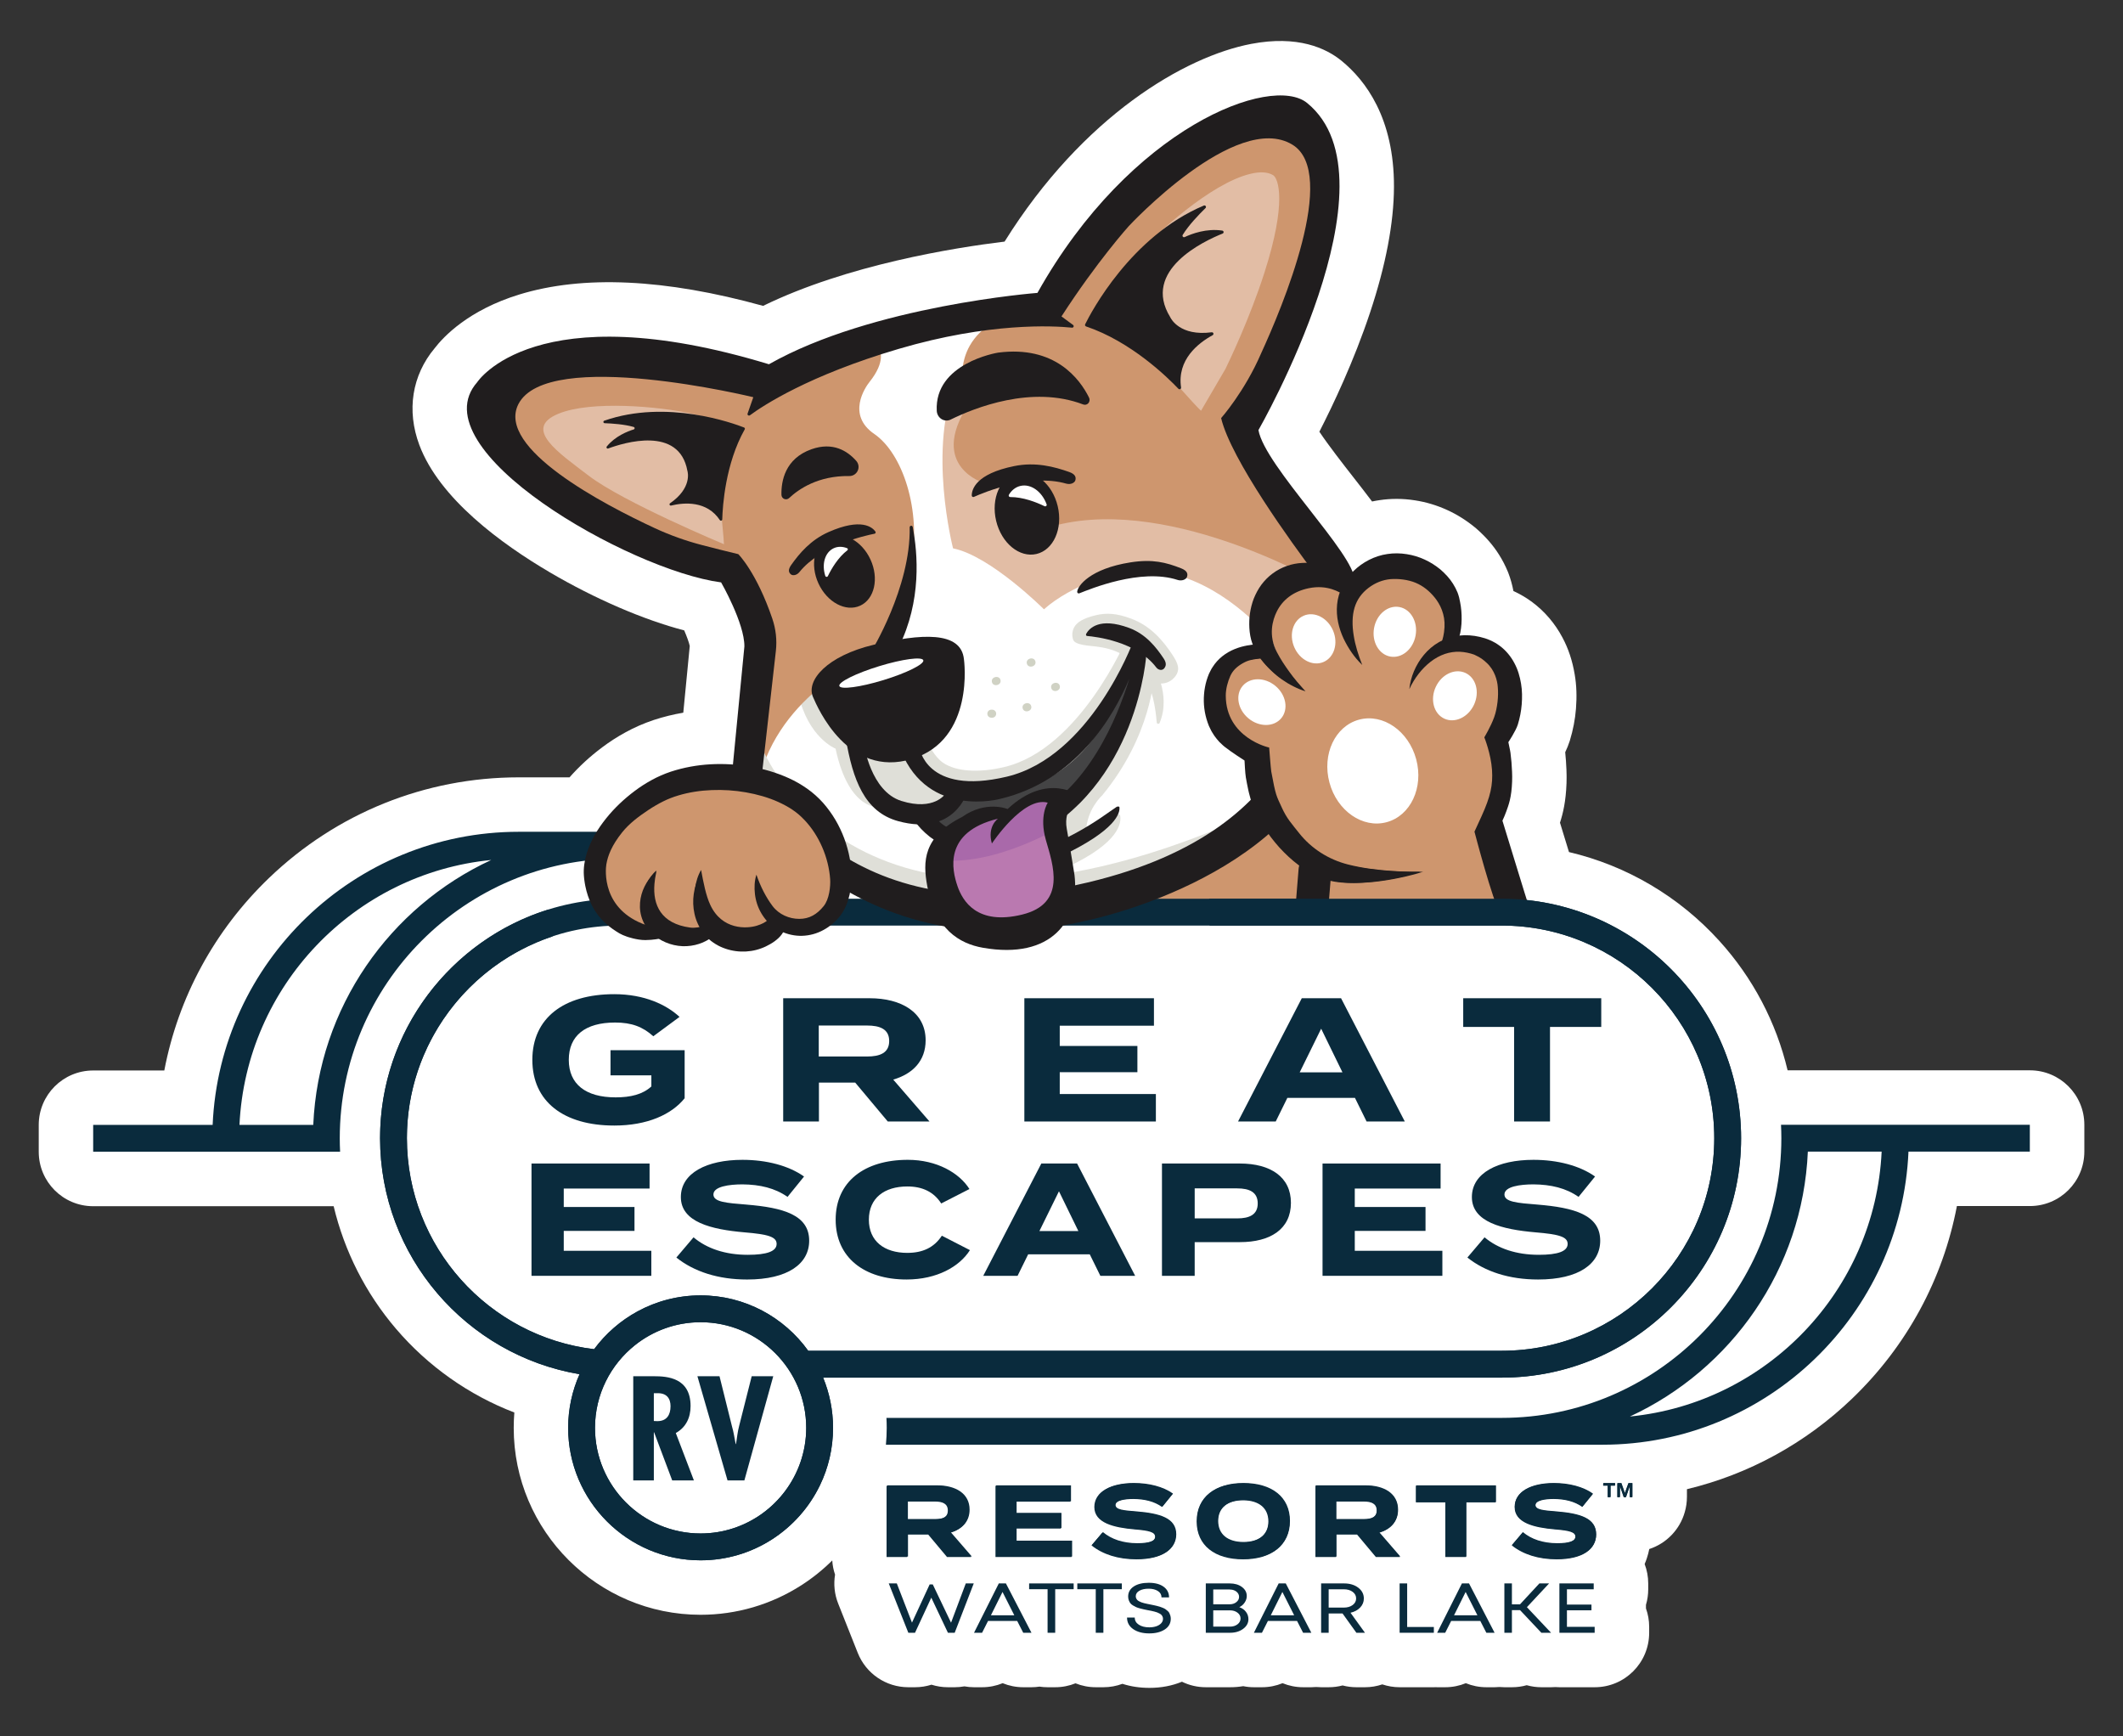 <?xml version="1.0" encoding="UTF-8"?><svg id="a" xmlns="http://www.w3.org/2000/svg" viewBox="0 0 286.13 233.989"><rect x="0" y="0" width="286.13" height="233.989" fill="#333333" stroke="none"/><defs><style>.b{fill:#fff;}.c{fill:#ba79b0;}.d{fill:#ce966e;}.e{fill:#d0d2c4;}.f{fill:#e2bda5;}.g{fill:#dfdfd8;}.h{fill:#a969aa;}.i{fill:#201d1e;}.j{fill:#0a2b3d;}.k{fill:#444445;}</style></defs><path class="b" d="M273.572,144.232h-32.646c-1.529-6.441-4.665-12.439-9.194-17.434-5.439-5.999-12.508-10.15-20.27-11.975-.434-1.415-.865-2.821-1.213-3.959,.412-1.271,.791-2.875,.878-5.278,.002-.05,.003-.101,.004-.151l.01-.672c.002-.101,0-.202-.002-.303l-.017-.647c0-.032-.002-.064-.003-.096-.031-.801-.087-1.586-.166-2.347,.232-.489,.443-.998,.602-1.499,.008-.026,.017-.052,.025-.079,.434-1.419,.712-2.862,.824-4.292,.13-1.658,.075-3.161-.168-4.593-.312-1.874-.858-3.516-1.667-5.017-.988-1.866-2.386-3.502-4.047-4.738-.78-.584-1.637-1.09-2.549-1.506-.15-.804-.39-1.664-.675-2.409-.023-.06-.047-.12-.071-.18-.337-.817-.736-1.59-1.186-2.299-.793-1.265-1.799-2.422-3.074-3.536-.06-.053-.122-.105-.184-.155-1.174-.959-2.429-1.745-3.731-2.336-1.399-.641-2.863-1.08-4.354-1.306-1.602-.252-3.209-.26-4.779-.024-.334,.048-.666,.108-.996,.179-.806-1.072-1.678-2.188-2.587-3.352-1.25-1.599-3.259-4.172-4.517-6.05,1.825-3.558,4.649-9.497,6.827-16.04,2.126-6.385,3.213-12.091,3.228-16.96,.03-9.261-3.832-14.352-7.077-16.993-2.084-1.696-5.887-3.466-12.168-2.269-8.936,1.703-22.665,9.707-33.236,26.642-6.804,.827-21.195,3.125-32.545,8.661-13.206-3.653-24.246-4.17-32.849-1.534-6.861,2.102-10.222,5.686-11.412,7.236-3.059,3.652-3.814,8.39-2.065,13.058,2.704,7.215,11.045,13.303,17.566,17.139,6.12,3.6,12.709,6.424,18.127,7.833,.365,.851,.643,1.62,.748,2.1l-.872,8.99c-1.355,.231-2.681,.558-3.973,.982-.021,.007-.042,.014-.062,.021-1.31,.442-2.562,.99-3.723,1.627-1.119,.61-2.186,1.296-3.174,2.04-1.636,1.225-3.112,2.582-4.399,4.044h-6.836c-12.605,0-24.563,4.819-33.672,13.568-7.359,7.068-12.234,16.095-14.107,25.933H12.558c-4.052,0-7.337,3.285-7.337,7.337v3.617c0,4.052,3.285,7.337,7.337,7.337H44.968c1.445,6.052,4.31,11.729,8.408,16.524,4.322,5.058,9.825,8.924,15.945,11.278-.056,.685-.084,1.374-.084,2.068,0,13.889,11.3,25.188,25.188,25.188,4.827,0,9.521-1.376,13.577-3.978,1.511-.97,2.905-2.092,4.166-3.344,.041,.664,.171,1.304,.378,1.909-.213,1.294-.079,2.641,.419,3.896l2.639,6.65c1.109,2.795,3.812,4.631,6.82,4.631h.899c.766,0,1.512-.119,2.219-.343,.706,.224,1.453,.343,2.219,.343h.911c.444,0,.881-.041,1.307-.118,.424,.076,.858,.118,1.297,.118h1.086c.968,0,1.908-.191,2.774-.544,.866,.354,1.805,.544,2.774,.544h1.109c.363,0,.722-.03,1.075-.082,.358,.054,.724,.082,1.097,.082h1.028c.966,0,1.888-.189,2.733-.528,.845,.339,1.766,.528,2.733,.528h1.028c.901,0,1.764-.163,2.561-.46,1.127,.362,2.343,.546,3.64,.546,1.582,0,3.05-.278,4.385-.828,.972,.475,2.063,.742,3.218,.742h3.27c.602,0,1.194-.049,1.771-.144,.47,.094,.952,.144,1.441,.144h1.086c.968,0,1.908-.191,2.774-.544,.866,.354,1.805,.544,2.773,.544h1.11c.217,0,.432-.013,.647-.032,.222,.02,.446,.032,.673,.032h1.016c.647,0,1.274-.084,1.872-.241,.602,.158,1.228,.241,1.865,.241h1.156c.806,0,1.59-.135,2.33-.384,.735,.247,1.522,.384,2.341,.384h4.613c.083,0,.166-.004,.249-.006,.065,.002,.129,.006,.195,.006h1.086c.968,0,1.908-.191,2.774-.544,.866,.354,1.805,.544,2.773,.544h1.11c.217,0,.432-.013,.647-.032,.222,.02,.446,.032,.673,.032h1.016c.689,0,1.356-.095,1.989-.273,.639,.179,1.305,.273,1.982,.273h1.308c.192,0,.382-.008,.572-.023,.182,.013,.364,.023,.55,.023h4.753c4.052,0,7.337-3.285,7.337-7.337v-.798c0-.873-.152-1.71-.432-2.486v-.482c.198-.664,.304-1.367,.304-2.096v-.788c0-.921-.171-1.802-.481-2.614,.115-.271,.22-.547,.311-.83,.128-.39,.232-.788,.311-1.191,2.315-.756,4.125-2.63,4.787-4.986,.188-.65,.29-1.337,.29-2.048v-1.032c8.304-1.995,15.973-6.166,22.278-12.222,7.359-7.068,12.234-16.095,14.107-25.933h9.839c4.052,0,7.337-3.285,7.337-7.337v-3.617c0-4.052-3.285-7.337-7.337-7.337Z"/><g><rect class="d" x="148.06" y="98.33" width="33.566" height="22.886"/><path class="j" d="M119.65,151.131h5.625l-4.888-5.648c2.61-.759,4.366-2.516,4.366-5.292,0-3.797-3.299-5.671-7.547-5.671h-11.651v16.611h4.817v-5.244h4.889l4.389,5.244Zm-9.301-8.757v-4.177h6.501c1.732,0,2.991,.475,2.991,2.088s-1.258,2.088-2.991,2.088h-6.501Z"/><path class="j" d="M140.345,156.794l-7.826,15.133h4.627l1.427-2.897h8.302l1.427,2.897h4.691l-7.827-15.133h-4.821Zm-.259,9.102l2.637-5.361,2.615,5.361h-5.253Z"/><path class="j" d="M122.291,168.836c-3.113,0-5.188-1.579-5.188-4.476s2.075-4.475,5.188-4.475c2.032,0,3.567,.736,4.562,2.292l3.805-1.946c-1.362-2.162-4.388-3.935-8.302-3.935-5.88,0-9.729,2.962-9.729,8.063s3.849,8.064,9.556,8.064c4.086,0,7.135-1.73,8.54-3.957l-3.784-1.945c-1.06,1.621-2.616,2.313-4.648,2.313Z"/><path class="j" d="M100.606,162.328c-2.703-.216-4.454-.346-4.454-1.362,0-1.081,2.14-1.362,3.913-1.362,2.356,.021,4.388,.497,6.075,1.687l2.227-2.746c-2.076-1.47-5.06-2.248-8.302-2.248-4.8,0-8.302,1.773-8.302,5.015,0,3.373,4.086,4.367,8.583,4.757,3.113,.26,4.324,.584,4.324,1.557,0,.994-1.297,1.47-3.891,1.47-3.027,0-5.513-.843-7.308-2.357l-2.313,2.724c2.378,1.902,5.643,2.962,9.534,2.962,5.491,0,8.366-2.118,8.366-5.232,0-3.481-3.502-4.454-8.453-4.864Z"/><path class="j" d="M173.505,147.951h9.112l1.566,3.18h5.15l-8.591-16.611h-5.292l-8.591,16.611h5.079l1.566-3.18Zm4.556-9.326l2.871,5.885h-5.766l2.895-5.885Z"/><path class="j" d="M99.617,192.162c-.224,.819-.279,1.62-.428,2.439h-.037c-.168-.801-.261-1.601-.503-2.402l-1.676-6.74h-2.979l4.059,14.039h2.271l3.892-14.039h-2.905l-1.694,6.703Z"/><path class="j" d="M93.074,189.48c0-3.836-3.165-4.022-4.934-4.022h-2.793v14.039h2.774v-6.48h.037l2.439,6.48h2.923l-2.439-6.386c1.378-.763,1.992-2.086,1.992-3.631Zm-4.469,2.03l-.484-.019v-3.743h.372c1.396-.074,1.88,.745,1.88,1.75,0,1.154-.503,2.011-1.769,2.011Z"/><path class="j" d="M83.484,115.706h70.01c-.24-.159-.469-.336-.681-.537-.874-.828-1.453-1.927-1.632-3.08H69.922c-22.171,0-40.312,17.559-41.263,39.501H12.558v3.617H45.838c-.029-.6-.046-1.202-.046-1.808,0-20.784,16.908-37.693,37.692-37.693Zm-51.209,35.884c.888-18.707,15.476-33.885,33.93-35.7-13.653,6.315-23.298,19.861-23.984,35.7h-9.946Z"/><path class="j" d="M82.782,151.677c4.437,0,7.712-1.471,9.492-3.679v-6.478h-9.991v3.393h5.505v1.495c-1.163,1.068-2.776,1.471-4.817,1.471-4.034,0-6.312-1.78-6.312-5.054,0-3.251,2.207-5.031,6.241-5.031,2.23,0,3.725,.57,5.15,1.851l3.535-2.61c-1.732-1.613-4.698-3.061-8.803-3.061-6.811,0-11.035,3.227-11.035,8.852s4.223,8.851,11.035,8.851Z"/><polygon class="j" points="75.98 165.873 85.514 165.873 85.514 162.652 75.98 162.652 75.98 160.166 87.546 160.166 87.546 156.794 71.635 156.794 71.635 171.927 87.784 171.927 87.784 168.554 75.98 168.554 75.98 165.873"/><polygon class="j" points="190.83 202.455 194.794 202.455 194.794 209.819 197.591 209.819 197.591 202.455 201.582 202.455 201.582 200.219 190.83 200.219 190.83 202.455"/><path class="j" d="M188.383,203.497c0-2.194-1.906-3.278-4.361-3.278h-6.734v9.6h2.784v-3.03h2.825l2.537,3.03h3.25l-2.825-3.264c1.509-.439,2.524-1.454,2.524-3.059Zm-4.567,1.262h-3.758v-2.414h3.758c1.001,0,1.728,.275,1.728,1.207s-.727,1.207-1.728,1.207Z"/><path class="j" d="M167.532,199.904c-3.799,0-6.253,1.865-6.253,5.115s2.455,5.115,6.253,5.115,6.267-1.865,6.267-5.115-2.469-5.115-6.267-5.115Zm0,7.954c-2.112,0-3.414-1.029-3.414-2.839s1.316-2.839,3.414-2.839c2.112,0,3.415,1.029,3.415,2.839s-1.303,2.839-3.415,2.839Z"/><path class="j" d="M153.099,203.73c-1.714-.137-2.825-.219-2.825-.864,0-.686,1.358-.864,2.482-.864,1.495,.014,2.784,.315,3.854,1.07l1.412-1.742c-1.317-.932-3.209-1.426-5.266-1.426-3.045,0-5.266,1.124-5.266,3.181,0,2.139,2.592,2.77,5.444,3.017,1.975,.164,2.743,.37,2.743,.987,0,.631-.823,.932-2.469,.932-1.92,0-3.497-.534-4.635-1.494l-1.467,1.727c1.508,1.207,3.579,1.879,6.048,1.879,3.483,0,5.307-1.344,5.307-3.318,0-2.208-2.222-2.826-5.362-3.086Z"/><path class="j" d="M209.746,203.73c-1.714-.137-2.825-.219-2.825-.864,0-.686,1.357-.864,2.482-.864,1.495,.014,2.784,.315,3.853,1.07l1.413-1.742c-1.317-.932-3.209-1.426-5.266-1.426-3.045,0-5.266,1.124-5.266,3.181,0,2.139,2.592,2.77,5.444,3.017,1.974,.164,2.743,.37,2.743,.987,0,.631-.823,.932-2.469,.932-1.92,0-3.497-.534-4.635-1.494l-1.467,1.727c1.508,1.207,3.579,1.879,6.047,1.879,3.484,0,5.308-1.344,5.308-3.318,0-2.208-2.222-2.826-5.362-3.086Z"/><polygon class="j" points="216.069 200.215 216.679 200.215 216.679 201.769 217.05 201.769 217.05 200.215 217.659 200.215 217.659 199.904 216.069 199.904 216.069 200.215"/><path class="j" d="M240.038,151.57c.028,.6,.046,1.202,.046,1.808,0,20.784-16.908,37.693-37.692,37.693H119.472c.024,.445,.037,.893,.037,1.344,0,.767-.04,1.524-.108,2.273h96.554c22.171,0,40.312-17.559,41.263-39.501h16.355v-3.617h-33.534Zm-20.367,39.316c13.653-6.315,23.298-19.861,23.984-35.7h9.946c-.888,18.707-15.476,33.885-33.93,35.7Z"/><polygon class="j" points="218.985 201.239 218.509 199.904 217.976 199.904 217.976 201.769 218.318 201.769 218.318 200.264 218.838 201.769 219.137 201.769 219.653 200.264 219.653 201.769 219.995 201.769 219.995 199.904 219.465 199.904 218.985 201.239"/><polygon class="j" points="142.829 144.487 153.294 144.487 153.294 140.951 142.829 140.951 142.829 138.222 155.524 138.222 155.524 134.52 138.059 134.52 138.059 151.131 155.785 151.131 155.785 147.43 142.829 147.43 142.829 144.487"/><polygon class="j" points="182.592 165.873 192.126 165.873 192.126 162.652 182.592 162.652 182.592 160.166 194.158 160.166 194.158 156.794 178.247 156.794 178.247 171.927 194.397 171.927 194.397 168.554 182.592 168.554 182.592 165.873"/><path class="j" d="M167.112,156.794h-10.507v15.133h4.41v-4.54h6.096c4.13,0,6.875-1.772,6.875-5.296,0-3.481-2.745-5.297-6.875-5.297Zm-.367,7.394h-5.729v-4.043h5.729c1.643,0,2.767,.497,2.767,2.033,0,1.513-1.124,2.011-2.767,2.011Z"/><path class="j" d="M207.391,169.095c-3.027,0-5.513-.843-7.308-2.357l-2.313,2.724c2.378,1.902,5.643,2.962,9.534,2.962,5.491,0,8.366-2.118,8.366-5.232,0-3.481-3.502-4.454-8.453-4.864-2.703-.216-4.454-.346-4.454-1.362,0-1.081,2.14-1.362,3.913-1.362,2.356,.021,4.388,.497,6.075,1.687l2.227-2.746c-2.076-1.47-5.059-2.248-8.302-2.248-4.8,0-8.302,1.773-8.302,5.015,0,3.373,4.086,4.367,8.583,4.757,3.113,.26,4.324,.584,4.324,1.557,0,.994-1.297,1.47-3.891,1.47Z"/><path class="j" d="M130.583,203.497c0-2.194-1.906-3.278-4.361-3.278h-6.734v9.6h2.784v-3.03h2.825l2.537,3.03h3.25l-2.825-3.264c1.509-.439,2.524-1.454,2.524-3.059Zm-4.567,1.262h-3.758v-2.414h3.758c1.001,0,1.728,.275,1.728,1.207s-.727,1.207-1.728,1.207Z"/><path class="j" d="M202.392,185.646c17.792,0,32.267-14.476,32.267-32.268s-14.475-32.268-32.267-32.268H83.493c-17.792,0-32.268,14.476-32.268,32.268,0,15.957,11.647,29.236,26.884,31.807-.984,2.212-1.535,4.657-1.535,7.23,0,9.843,8.008,17.85,17.851,17.85,7.074,0,13.201-4.137,16.087-10.118,1.13-2.341,1.763-4.964,1.763-7.732,0-2.395-.477-4.68-1.337-6.769h91.454Zm-94.511,11.4c-1.926,5.581-7.229,9.602-13.456,9.602-7.849,0-14.234-6.385-14.234-14.234,0-4.51,2.111-8.534,5.393-11.144,2.43-1.932,5.502-3.091,8.841-3.091,7.849,0,14.234,6.386,14.234,14.235,0,1.621-.276,3.178-.778,4.631Zm1.049-15.017c-3.242-4.516-8.534-7.466-14.505-7.466-3.076,0-5.973,.782-8.502,2.158-2.302,1.252-4.299,2.998-5.85,5.092-14.191-1.696-25.232-13.794-25.232-28.435,0-15.798,12.853-28.651,28.651-28.651h118.9c15.797,0,28.65,12.853,28.65,28.651s-12.853,28.651-28.65,28.651H108.93Z"/><polygon class="j" points="136.925 205.979 142.973 205.979 142.973 203.935 136.925 203.935 136.925 202.358 144.262 202.358 144.262 200.219 134.168 200.219 134.168 209.819 144.413 209.819 144.413 207.679 136.925 207.679 136.925 205.979"/><g><path class="b" d="M179.399,88.207s1.482,29.731-32.295,33.826c-33.777,4.095-45.98-15.67-45.98-15.67l1.857-19.109,11.798-40.474,17.693-3.78,46.927,45.206Z"/><path class="f" d="M176.643,93.314s-10.684-19.152-26.009-16.161c0,0-6.1,1.542-9.935,4.955,0,0-7.188-7.191-12.25-8.213,0,0-3.535-13.713,.53-22.742l43.821,17.862,7.677,9.299-4.729,3.115,2.223,3.505,.414,7.595-1.743,.785Z"/><path class="d" d="M178.895,79.061s-20.614-12.252-36.453-8.304c-15.839,3.947,0,0,0,0l-5.547-6.654-4.23,1.005s-7.564-2.189-2.217-10.504c0,0-2.888-6.447,2.514-10.559l7.431-.252s22.669-34.464,33.205-27.616c10.536,6.848,3.759,24.412-6.782,40.911l7.353,14.567s6.824,3.755,4.725,7.405Z"/><path class="f" d="M165.156,49.724l-3.288,5.63c-2.667-2.533-6.402-8.314-15.056-11.891,3.837-5.62,6.34-9.047,6.581-9.318,2.393-2.567,9.721-9.435,15.157-10.726,1.302-.309,2.322-.248,3.033,.183,.709,.432,1.884,3.627-1.161,13.12-1.985,6.197-4.796,12.04-5.265,13.002Z"/><path class="i" d="M146.375,43.988c-.057-.019-.103-.062-.126-.117s-.021-.118,.005-.172c.794-1.61,6.15-11.839,15.994-15.999,.092-.039,.199-.007,.254,.076s.044,.194-.028,.264c-.879,.858-2.285,2.32-3.072,3.612-.048,.078-.038,.179,.023,.247s.16,.088,.243,.049c.954-.449,2.941-1.198,5.068-.873,.093,.014,.164,.089,.175,.182s-.042,.182-.129,.217c-2.492,.996-10.961,4.943-7.058,11.276,.004,.007,.008,.014,.011,.021,.082,.173,1.294,2.568,5.577,2.007,.099-.013,.193,.047,.224,.142s-.01,.199-.098,.247c-1.953,1.067-4.813,3.3-4.259,7.051,.013,.09-.033,.177-.114,.217s-.179,.022-.242-.043c-1.531-1.61-6.421-6.373-12.448-8.402Z"/><path class="g" d="M155.523,91.042s-.266,8.016-6.979,16.149c0,0-2.101,1.89-2.172,4.915l-3.334,1.924-1.663-4.368,5.258-5.05,6.138-11.395,.704-4.804,2.048,2.628Z"/><path class="g" d="M135.25,109.443c6.548-1.562,12.107-5.79,16.076-12.228,2.96-4.8,4-9.125,4.043-9.307,.147-.626-.042-1.283-.499-1.734l-.908-.897c-.445-.439-1.083-.623-1.693-.488-.009,.002-.018,.004-.027,.006-.598,.142-.161,.639-.376,1.216-.054,.143-6.345,14.939-16.492,17.349-3.612,.858-6.567,.565-8.223-.54-1.21-.807-2.011-2.529-2.041-2.688-.049-.528,.29-.695-.14-1.007-.435-.315-.982-.39-1.504-.266l-2.435,.578c-.523,.124-.966,.471-1.212,.949-.246,.478-.272,1.04-.069,1.538,4.033,9.929,14.21,7.826,15.358,7.554,0,0,.114-.028,.144-.036Z"/><path class="k" d="M152.183,89.37l.883,1.165s-4.913,19.249-9.477,18.363c-.319-.062-15.235,5.08-15.235,5.08l-2.566-2.654-.282-2.166,3.664-2.738s16.631,4.847,23.013-17.051Z"/><path class="g" d="M155.387,89.611s2.529,3.898,.904,7.805c-.036,.087-.128,.139-.222,.124s-.165-.092-.172-.187c-.121-1.597-.554-5.159-2.032-6.111l1.522-1.631Z"/><path class="g" d="M128.8,107.273s-3.39,5.046-7.834,2.139l-2.345-.625s-4.19,.626-6.006-7.899c0,0-3.682-1.452-5.002-7.304l3.22-.201,3.929,6.297,7.232,.243,4.659,5.915,2.149,1.436Z"/><path class="d" d="M118.578,47.227s.828,1.472-1.37,4.218c-.61,.762-3.134,4.462,.629,7.039,3.763,2.577,6.408,10.198,4.962,17.771-1.445,7.573-6.197,12.502-6.197,12.502,0,0-12.474,5.28-14.612,17.745l-2.164-3.646,2.76-17.259-4.633-7.798s-28.884-9.219-30.383-21.771c-1.498-12.553,29.9-5.272,29.9-5.272l4.678,2.643,11.37-4.508,5.059-1.665Z"/><path class="d" d="M102.83,80.366s-7.637-16.877,.984-26.981l-4.625-3.036s-23.383-6.681-31.039,2.645c-7.656,9.326,34.68,27.371,34.68,27.371Z"/><path class="f" d="M79.338,64.102c-4.029-3.087-8.956-6.338-4.078-8.347,4.419-1.821,13.58-.974,17.853-.036,.3,.066,1.577,.284,7.036,2.05-4.238,6.549-2.795,11.173-2.578,15.57,0,0-13.577-5.67-18.233-9.237Z"/><path class="g" d="M102.417,100.099s11.575,33.122,64.087,10.59l-11.609,9.479-23.632,2.647-12.598-1.92s-18.284-14.148-18.72-15.595,2.472-5.201,2.472-5.201Z"/><path class="g" d="M134.177,116.697c-1.318,.104-1.933,.331-1.82,.763,.135,.521,1.142,.823,2.352,.844,2.892,.05,5.436,.276,9.259-1.52,6.944-3.263,7.179-5.945,7.005-6.869-.015-.081-.078-.143-.166-.165s-.19,0-.271,.059c-1.696,1.217-6.922,6.142-16.358,6.888Z"/><path class="g" d="M157.03,92.051c.498-.118,.935-.386,1.264-.774,.857-1.01,.493-1.87-.314-3.086-1.137-1.712-2.793-3.807-5.535-4.827-1.941-.722-3.305-.801-4.719-.466-1.792,.426-2.593,.979-2.946,1.619-.289,.526-.339,1.148-.137,1.707,.267,.736,2.337,.799,3.104,.899,2.261,.294,4.364,.968,6.614,3.924,.64,.842,1.688,1.235,2.668,1.002Z"/><path class="i" d="M134.522,47.521s-.004,0-.007,0c-.194,.032-8.586,1.435-8.262,7.845,.023,.453,.262,.869,.637,1.106s.835,.266,1.224,.074c3.204-1.577,10.95-4.691,17.879-2.04,.25,.096,.528,.024,.7-.182s.205-.503,.082-.751c-1.246-2.506-4.596-7.05-12.254-6.053Z"/><path class="i" d="M114.464,64.151c.486,.007,.931-.273,1.135-.715s.127-.962-.195-1.327c-1.182-1.338-3.141-2.59-6.024-1.575-3.601,1.268-4.102,4.339-4.06,6.152,.006,.242,.153,.459,.377,.552s.481,.047,.658-.119c1.262-1.187,3.907-3.033,8.109-2.969Z"/><path class="i" d="M143.719,65.174c.555,.159,1.129-.088,1.222-.479s-.01-.8-.845-1.094c-1.996-.704-4.511-1.378-7.39-.796-5.229,1.056-5.737,3.179-5.736,3.969,0,.069,.035,.134,.094,.172s.132,.043,.195,.015c1.331-.599,7.55-3.195,12.459-1.785Z"/><path class="i" d="M133.484,116.248c-1.319,.226-1.954,.481-1.888,.831,.079,.422,1.047,.568,2.246,.457,2.866-.264,5.368-.344,9.354-2.25,7.24-3.464,7.756-5.731,7.681-6.486-.007-.066-.062-.112-.147-.12s-.189,.021-.275,.078c-1.813,1.197-7.523,5.87-16.97,7.491Z"/><path class="i" d="M155.829,89.934c.301,.396,.809,.447,1.061,.151s.376-.699-.051-1.341c-1.02-1.536-2.407-3.287-4.642-4.119-4.061-1.51-5.423,.096-5.801,.782-.033,.06-.04,.133-.019,.192s.069,.098,.126,.103c1.192,.098,6.663,.731,9.326,4.231Z"/><path class="i" d="M158.706,78.149c.564,.183,1.167-.043,1.283-.434,.116-.391,.03-.806-.816-1.136-2.021-.789-3.818-1.264-6.813-.795-5.439,.854-7.141,3.176-7.18,3.972-.003,.07,.03,.137,.088,.177s.134,.049,.2,.022c1.401-.55,8.251-3.424,13.237-1.807Z"/><ellipse class="i" cx="138.404" cy="69.197" rx="4.266" ry="5.607" transform="translate(-12.244 33.856) rotate(-13.361)"/><path class="b" d="M135.977,66.67c-.038,.063-.039,.143-.003,.207s.105,.104,.179,.104c1.718-.007,3.49,.684,4.625,1.233,.075,.036,.165,.024,.227-.032s.084-.144,.055-.222c-.632-1.729-2.126-2.811-3.539-2.476-.652,.155-1.183,.586-1.545,1.187Z"/><path class="i" d="M107.731,77.104c-.327,.408-.88,.524-1.153,.284s-.41-.596,.054-1.25c1.108-1.561,2.614-3.371,5.045-4.444,4.415-1.948,5.897-.644,6.309-.06,.036,.051,.044,.118,.02,.176s-.075,.101-.137,.113c-1.296,.252-7.245,1.578-10.138,5.181Z"/><ellipse class="i" cx="113.813" cy="77.011" rx="3.859" ry="5.072" transform="translate(-21.782 54.695) rotate(-24.738)"/><path class="b" d="M114.171,73.874c.054,.022,.093,.071,.101,.128s-.016,.115-.062,.151c-1.243,.953-2.13,2.45-2.635,3.484-.033,.068-.104,.109-.179,.103s-.14-.056-.163-.127c-.515-1.583-.055-3.188,1.137-3.737,.563-.259,1.197-.242,1.802-.002Z"/><path class="i" d="M125.506,109.159s2.149,6.323,13.279,.949c7.819-3.775,11.739-13.148,13.429-18.662-2.155,5.153-7.2,13.783-17.415,16.209,0,0-9.661,2.642-13.344-6.424l2.435-.578s.808,6.621,11.797,4.011c11.253-2.673,16.979-18.075,16.979-18.075l.628,.62,1.213,.889s-1.036,17.925-16.079,25.188c0,0-9.717,5.067-15.389-2.935l2.466-1.191Z"/><path class="i" d="M130.348,106.766s-1.696,5.957-9.282,3.895c-4.546-1.236-6.135-5.586-7.078-11.166l2.459,.841s.89,6.3,5.037,7.598c4.428,1.386,5.925-.956,5.925-.956l2.939-.211Z"/><path class="i" d="M129.919,88.863s1.529,10.829-7.032,13.419c-8.561,2.59-12.658-6.821-13.321-8.376-.942-2.209,1.886-5.523,8.203-7.023,6.317-1.5,11.785-1.895,12.149,1.981Z"/><ellipse class="b" cx="118.783" cy="90.709" rx="5.918" ry=".981" transform="translate(-21.351 38.746) rotate(-17.022)"/><path class="i" d="M117.38,87.878s5.368-8.676,5.225-16.82c-.002-.106,.078-.196,.183-.207s.202,.06,.223,.164c.682,3.522,1.23,9.969-1.895,16.208l-3.736,.655Z"/><ellipse class="e" cx="138.971" cy="89.278" rx=".595" ry=".548" transform="translate(-16.869 34.531) rotate(-13.361)"/><ellipse class="e" cx="134.266" cy="91.777" rx=".595" ry=".548" transform="translate(-17.574 33.511) rotate(-13.361)"/><ellipse class="e" cx="142.258" cy="92.566" rx=".595" ry=".548" transform="translate(-17.54 35.38) rotate(-13.361)"/><ellipse class="e" cx="138.407" cy="95.304" rx=".595" ry=".548" transform="translate(-18.277 34.564) rotate(-13.361)"/><ellipse class="e" cx="133.667" cy="96.177" rx=".548" ry=".595" transform="translate(36.7 229.273) rotate(-89.661)"/><path class="i" d="M100.372,57.855c.025-.044,.029-.095,.012-.142s-.053-.085-.099-.103c-1.391-.549-10.421-3.86-18.847-.917-.079,.027-.127,.107-.115,.189s.081,.144,.164,.147c1.024,.037,2.712,.152,3.921,.509,.073,.022,.124,.089,.124,.165s-.05,.144-.123,.166c-.842,.257-2.492,.907-3.63,2.297-.05,.061-.052,.147-.007,.21s.128,.088,.201,.061c2.102-.78,9.556-3.084,10.67,3.004,.001,.006,.003,.013,.005,.019,.046,.152,.631,2.307-2.338,4.358-.069,.047-.094,.137-.06,.213s.117,.117,.198,.097c1.806-.435,4.826-.658,6.576,1.965,.042,.063,.12,.091,.192,.07s.124-.087,.126-.162c.051-1.849,.425-7.522,3.03-12.145Z"/><path class="i" d="M181.638,89.928l.809-.847c.118-.123,.178-.288,.169-.457-.009-.17-.089-.328-.218-.439l-2.93-2.457c-.057-.045-.083-.119-.071-.192,.012-.072,.064-.131,.131-.157l1.963-.721c.315-.117,.528-.416,.537-.753,.006-.338-.195-.644-.508-.774l-2.822-1.167c-.086-.036-.137-.125-.125-.217,.012-.091,.083-.163,.175-.176,1.321-.179,3.738-.85,3.816-3.359,.106-3.454-12.104-15.41-12.954-20.254,0,0,19.342-33.678,6.554-44.084-4.797-3.904-23.791,3.219-36.342,25.596,0,0-22.24,1.705-36.186,9.616-31.552-9.591-39.318,2.417-39.318,2.417-7.997,9.063,20.529,25.357,32.871,26.978,0,0,3.16,5.494,3.138,8.627l-1.754,18.074s15.155,26.641,47.795,18.888c0,0,27.273-5.367,33.493-24.455,1.78-5.099,1.776-9.689,1.776-9.689Zm-77.538-6.534c-2.144-6.299-4.593-8.718-4.593-8.718-1.494-.35-3.354-.824-4.893-1.224-2.18-.567-4.299-1.322-6.343-2.269-6.815-3.16-21.432-10.773-18.406-16.718,3.92-7.696,31.663-.939,31.663-.939l-.771,2.206c-.028,.085,0,.179,.072,.231,.074,.054,.171,.054,.244,0,1.761-1.298,7.921-5.376,20.042-8.945,12.201-3.593,20.828-3.118,23.366-2.862,.093,.01,.179-.043,.212-.128,.034-.088,.005-.184-.07-.24l-1.561-1.147c4.813-7.447,9.068-12.165,9.068-12.165,0,0,14.467-15.579,22.047-10.985,6.28,3.808-1.395,22.005-4.211,28.13v.002c-2.218,5.149-5.387,8.722-5.387,8.722,1.323,5.571,9.643,16.984,12.521,20.813,.231,.307,.304,.704,.2,1.072-.104,.37-.374,.668-.73,.809l-5.103,2.018c-.075,.03-.125,.101-.127,.182-.004,.081,.039,.157,.111,.193l2.929,1.475c.077,.041,.122,.125,.111,.211-.013,.085-.079,.156-.165,.172-.575,.113-1.295,.457-1.333,1.46-.063,1.684,3.182,2.858,3.182,2.858,.771,3.248,1.073,24.031-29.547,31.304-33.451,7.945-43.87-15.139-43.87-15.139l1.812-16.057c.164-1.456,.001-2.936-.471-4.323Z"/><path class="c" d="M143.337,119.531s.187,6.773-7.785,6.15c-7.972-.623-9.646-4.462-9.646-4.462,0,0,.274-11.715,8.872-11.52l.997,.646s1.726-3.682,6.01-3.252c4.284,.43,.065,3.157,.065,3.157l1.487,9.281Z"/><path class="h" d="M143.234,111.235s-8.877,5.518-16.652,4.674l-.414-2.837,5.86-3.235,3.691,.121,3.449-2.584,4.127-.106-.061,3.967Z"/><path class="i" d="M132.461,127.716c9.311,1.638,13.081-3.737,12.357-9.798,0,0-.574-3.622-1.044-6.234-.527-2.874,1.731-4.408,1.731-4.408,0,0-4.247-3.338-9.705,1.747,0,0-2.92-1.215-6.13,1.069-5.278,2.658-5.308,6.024-4.699,9.3,1.064,5.826,4.329,7.768,7.491,8.324Zm-3.425-8.339c-.696-2.053-1.986-7.237,5.466-9.051,0,0-1.485,1.027-.819,3.343,0,0,4.234-6.407,7.532-5.503,0,0-1.195,1.758-.252,5.05,.943,3.292,2.847,8.555-3.211,10.033-6.058,1.478-8.021-1.819-8.717-3.872Z"/></g><g><path class="d" d="M79.678,117.773c0,5.126,5.027,8.483,12.733,8.948,1.026,.062,2.159-1.096,3.194-.962s1.941,1.754,2.987,1.754c1.735,0,3.532-.238,5.243-.649,.597-.143,.974-1.494,1.543-1.676,1.538-.492,3.164,.072,4.336-.628,2.403-1.436,1.736-3.068,2.727-5.267,.533-1.183,.822-2.448,.822-3.761,0-6.651-7.398-12.042-16.523-12.042-9.126,0-17.062,7.633-17.062,14.283Z"/><path class="i" d="M101.946,117.868c-.265,.842-.301,1.734-.199,2.617,.103,.884,.383,1.769,.857,2.579,.239,.397,.513,.8,.861,1.152,.34,.352,.721,.662,1.134,.924,.827,.521,1.781,.85,2.776,.944,.994,.094,2.026-.065,2.959-.451,.935-.384,1.769-.979,2.442-1.684,.347-.358,.7-.813,.939-1.263,.251-.455,.454-.927,.596-1.402,.303-.952,.412-1.91,.441-2.853,.039-1.887-.329-3.719-.969-5.452-.644-1.731-1.596-3.363-2.856-4.793-.633-.706-1.365-1.365-2.149-1.913-.781-.549-1.598-1.016-2.441-1.399-1.685-.766-3.439-1.273-5.214-1.574-3.547-.581-7.208-.46-10.721,.691-.868,.293-1.748,.671-2.551,1.114-.806,.439-1.57,.928-2.289,1.47-1.44,1.077-2.75,2.307-3.877,3.716-1.123,1.404-2.099,2.986-2.642,4.816-.264,.912-.424,1.891-.349,2.889,.014,.257,.046,.481,.076,.706,.025,.226,.075,.453,.113,.679,.094,.452,.204,.902,.356,1.343,.293,.884,.722,1.739,1.284,2.497,.558,.762,1.253,1.413,2.011,1.938,.763,.522,1.114,.769,1.958,1.059,.002,0,1.313,.471,2.491,.465,1.051-.005,2.036-.211,2.037-.212,.984-.506,.156-1.14,.474-1.397-.323-.553-1.226-.003-2.374-.399-6.068-2.088-5.516-7.488-5.398-8.196,.197-1.182,.738-2.579,2.141-4.328,.962-1.199,2.24-2.145,3.522-2.999,.641-.427,1.304-.812,1.976-1.149,.673-.338,1.345-.595,2.066-.811,1.431-.429,2.955-.664,4.492-.721,1.537-.063,3.092,.036,4.607,.302,1.513,.265,2.998,.679,4.355,1.293,.676,.308,1.327,.65,1.919,1.051,.594,.396,1.12,.851,1.615,1.375,1.978,2.076,3.265,5.059,3.469,7.972,.066,.935-.107,2.73-.888,3.659-.871,1.079-1.91,1.707-3.269,1.703-1.352,0-2.742-.585-3.609-1.737-.855-1.136-1.611-2.585-2.172-4.224Z"/><path class="i" d="M94.305,118.047c-.441,.741-.68,1.577-.807,2.437-.12,.863-.096,1.766,.105,2.665,.195,.9,.598,1.787,1.173,2.57,.283,.377,.667,.77,1.053,1.08,.401,.301,.818,.57,1.262,.771,1.766,.814,3.784,.865,5.503,.228,.432-.153,.839-.356,1.228-.581,.389-.218,.766-.492,1.102-.808,.337-.316,.63-.71,.804-1.149,.168-.439,.199-.944,.002-1.327-.071,.417-.302,.236-.562,.467-.273,.228-.458-1.384-.789-1.257-.041,.464-1.088,1.963-2.571,2.417-1.343,.411-4.668,.601-6.26-2.795-.594-1.267-.936-3.058-1.243-4.719Z"/><path class="i" d="M94.492,117.235c-.441,.741-.68,1.577-.807,2.437-.12,.863-.096,1.766,.105,2.665,.195,.9,.598,1.787,1.173,2.57,.283,.377,.667,.77,1.053,1.08,.401,.301,.818,.57,1.262,.771,1.766,.814,3.784,.865,5.503,.228,.432-.153,.839-.356,1.228-.581,.389-.218,.766-.492,1.102-.808,.337-.316,.63-.71,.804-1.149,.168-.439,.136-.071-.062-.454-.071,.417-.239-.637-.499-.407-.273,.228-1.109-.533-1.439-.406-.041,.464-.437,1.112-1.921,1.566-1.343,.411-4.668,.601-6.26-2.795-.594-1.267-.936-3.058-1.243-4.719Z"/><path class="i" d="M88.158,117.757c-.56,.473-.971,1.073-1.296,1.724-.323,.654-.536,1.382-.599,2.163-.063,.778,.038,1.622,.374,2.415,.17,.392,.377,.78,.651,1.114,.128,.176,.278,.327,.422,.488,.153,.141,.316,.299,.472,.412,1.24,1.007,2.861,1.512,4.378,1.429,1.516-.084,2.957-.673,3.934-1.716-.274,.011-1.228-.714-1.019-.871,.125-.094-1.442,.706-2.774,.526-3.933-.531-5.039-3.063-4.801-5.886,.096-1.14,.261-1.368,.257-1.798Z"/><path class="i" d="M88.464,117.311c-.56,.473-.971,1.073-1.296,1.724-.323,.654-.536,1.382-.599,2.163-.063,.778,.038,1.622,.374,2.415,.17,.392,.377,.78,.651,1.114,.128,.176,.278,.327,.422,.488,.153,.141,.316,.299,.472,.412,1.24,1.007,2.861,1.512,4.378,1.429,1.516-.084,2.957-.673,3.934-1.716-.274,.011-1.228-.714-1.019-.871,.125-.094-1.442,.706-2.774,.526-3.933-.531-5.039-3.063-4.801-5.886,.096-1.14,.261-1.368,.257-1.798Z"/></g><g><path class="d" d="M178.735,123.66l26.962,.164-5.39-14.274c1.082-2.134,1.695-4.545,1.695-7.1,0-.948-.089-1.875-.249-2.777,2.127-1.66,2.759-5.026,1.354-8.072-1.594-3.457-5.205-5.189-8.066-3.87-.484,.223-.26-.085-.635,.27-.213-.116-1.081,.383-1.3,.277,1.548-1.796,3.193-2.981,.658-7.401-1.894-3.302-5.206-5.189-8.066-3.87-1.93,.89-3.54,1.999-3.559,4.302-1.375-3.348-4.146-4.28-7.007-3.265-2.969,1.053-5.051,4.362-3.778,7.95,.286,.807,.666,2.157,1.142,2.791-1.31-.681-2.048-1.034-3.416-.548-2.969,1.053-5.088,4.25-3.815,7.837,.839,2.363,3.363,4.619,5.327,5.201-.029,.388-.048,.778-.048,1.173,0,3.264,.995,6.296,2.697,8.809l-1.389,.181,7.453,6.862-.57,5.358Z"/><path class="i" d="M206.383,123.207c-.445-.637-3.769,.483-4.195-.163-.996-1.509-3.465-10.971-3.465-10.971,0,0,.897-1.936,.959-2.09,1.206-2.655,1.54-4.21,1.406-6.231-.143-2.173-1.036-4.393-1.038-4.392-.001,0,.862-1.416,1.33-2.715,.235-.653,.367-1.351,.45-2.044,.081-.691,.098-1.388,.032-2.053-.053-.804-.405-2.26-1.536-3.262-.455-.403-.71-.64-1.577-1.04-.653-.25-1.325-.38-2.003-.417-.677-.024-1.361,.073-2.029,.298-.663,.234-1.312,.585-1.905,1.048-1.187,.926-2.187,2.206-2.87,3.697,.17-1.638,.84-3.271,1.965-4.624,.564-.675,1.255-1.277,2.061-1.733,.404-.226,.834-.414,1.281-.565,.449-.146,.915-.238,1.386-.299,.943-.111,1.902-.034,2.805,.174,.908,.201,1.875,.592,2.692,1.207,.824,.611,1.5,1.43,1.966,2.318,.482,.887,.747,1.839,.903,2.778,.161,.942,.161,1.88,.089,2.802-.073,.923-.253,1.829-.525,2.716-.282,.885-1.274,2.365-1.274,2.365,.066,.402,.227,1.007,.284,1.428,.113,.847,.18,1.705,.214,2.566l.017,.647-.01,.672c-.078,2.179-.479,3.175-.785,4.023-.157,.423-.323,.841-.518,1.249,.003-.019,3.095,10.146,3.893,12.612Z"/><path class="i" d="M183.593,89.605c-1.044-.996-1.868-2.214-2.515-3.561-.622-1.352-1.032-2.908-.87-4.578,.075-.83,.316-1.67,.697-2.447,.388-.773,.913-1.474,1.516-2.066,1.19-1.175,2.824-2.048,4.565-2.294,.866-.133,1.745-.119,2.592,.016,.849,.127,1.668,.38,2.433,.732,.768,.348,1.477,.808,2.13,1.341,.636,.555,1.228,1.175,1.693,1.921,.235,.369,.439,.769,.612,1.188,.16,.418,.285,.923,.34,1.278,.154,.768,.221,1.56,.207,2.35,0,.394-.034,.79-.083,1.182-.049,.392-.115,.784-.258,1.159-.285,.736-1.702,1.721-2.577,2.066-.196-.886,.502-1.339,.612-3.38,.092-1.704-.579-3.09-1.358-4.032-.681-.824-1.504-1.514-2.536-1.945s-2.329-.574-3.384-.492c-1.053,.093-2.061,.49-2.967,1.179-.894,.68-1.549,1.554-1.88,2.664-.335,1.107-.333,2.412-.12,3.73,.207,1.327,.626,2.659,1.153,3.989Z"/><path class="i" d="M175.952,93.156c-.568-.165-1.112-.403-1.642-.67-.534-.264-1.044-.577-1.541-.922-.987-.695-1.903-1.554-2.639-2.634-.366-.54-.682-1.139-.909-1.794-.118-.325-.211-.667-.272-1.017-.067-.344-.102-.726-.121-1.035-.035-.651-.014-1.315,.078-1.984,.101-.667,.264-1.339,.515-1.992,.262-.648,.596-1.283,1.023-1.864,.431-.577,.946-1.102,1.533-1.53,1.169-.869,2.59-1.344,3.961-1.412,.681-.04,1.3-.008,1.962,.073,.652,.079,1.306,.245,1.939,.484,.631,.246,1.241,.578,1.773,1.019,.257,.228,.538,.443,.688,.778,.074,.167,.124,.351,.122,.561,.005,.201-.033,.432-.171,.667-.268-.019-.469-.023-.636-.049-.176-.016,.166,.605,.041,.567-.248-.071-.41-.219-.624-.311-.411-.2-2.058-1.375-4.685-.815-2.065,.441-3.49,1.564-4.272,3.144-.561,1.133-1.167,3.182,.021,5.464,.518,.994,1.034,1.759,1.676,2.65,.642,.897,1.378,1.763,2.179,2.622Z"/><path class="i" d="M175.51,92.714c-.568-.165-1.112-.403-1.642-.67-.534-.264-1.044-.577-1.541-.922-.987-.695-1.903-1.554-2.639-2.634-.366-.54-.682-1.139-.909-1.794-.118-.325-.211-.667-.272-1.017-.067-.344-.102-.726-.121-1.035-.035-.651-.014-1.315,.078-1.984,.101-.667,.264-1.339,.515-1.992,.262-.648,.596-1.283,1.023-1.864,.431-.577,.946-1.102,1.533-1.53,1.169-.869,2.59-1.344,3.961-1.412,.681-.04,1.3-.008,1.962,.073,.652,.079,1.306,.245,1.939,.484,.631,.246,1.241,.578,1.773,1.019,.257,.228,.538,.443,.688,.778,.074,.167,.124,.351,.122,.561,.005,.201-.033,.432-.171,.667-.268-.019-.469-.023-.636-.049-.176-.016,.166,.605,.041,.567-.248-.071-.41-.219-.624-.311-.411-.2-2.058-1.375-4.685-.815-2.065,.441-3.49,1.564-4.272,3.144-.561,1.133-1.167,3.182,.021,5.464,.518,.994,1.034,1.759,1.676,2.65,.642,.897,1.378,1.763,2.179,2.622Z"/><path class="i" d="M191.816,117.473c-1.043,.333-2.108,.594-3.182,.821-1.074,.229-2.162,.402-3.265,.527-1.103,.119-2.22,.189-3.362,.158l-.863-.05c-.29-.026-.583-.071-.876-.107-.294-.039-.606-.129-.91-.196-.311-.065-.585-.192-.88-.29-2.29-.898-4.14-2.421-5.711-4.135-1.554-1.741-2.865-3.705-3.699-6.013l-.153-.434-.124-.453c-.084-.305-.165-.61-.219-.879-.12-.557-.224-1.117-.319-1.652-.099-.533-.176-2.261-.179-2.283-.017-.018-1.764-1.119-2.639-1.821l-.166-.133c-.053-.043-.13-.118-.194-.176l-.395-.375c-.241-.263-.467-.539-.669-.823-.182-.293-.386-.579-.521-.885l-.22-.455c-.062-.154-.118-.309-.173-.465-.433-1.246-.586-2.525-.481-3.786,.026-.315,.059-.629,.124-.941,.047-.312,.134-.622,.22-.929,.08-.308,.215-.61,.326-.91l.222-.441c.07-.147,.152-.291,.249-.43,.728-1.169,1.83-1.979,2.98-2.444,.576-.237,1.167-.398,1.76-.498,.296-.053,.593-.083,.891-.105,.15-.009,.298-.018,.45-.018,.075-.003,.154,.038,.235,.162,.02,.033,.039,.057,.059,.096l.059,.129c.039,.129,.077,.257,.109,.387-.036,.129-.066,.259-.094,.389l-.042,.131c-.014,.04-.028,.067-.042,.101-.055,.128,.256,.323,.195,.33-.119,.016-.011,.103-.13,.126-.239,.05-.698,.068-.936,.115-.448,.088-.954,.105-1.742,.551-.804,.455-1.354,.978-1.687,1.708-.346,.759-.623,1.771-.619,2.668,.024,5.708,5.848,7.01,5.848,6.988,.007,.013,.2,2.703,.284,3.237,.606,3.303,.677,3.225,1.44,4.895,.286,.626,.626,1.227,1.036,1.78,.42,.567,.89,1.137,1.264,1.606,.006,.008,.012,.016,.019,.024,1.653,2.089,3.973,3.553,6.554,4.214,3.985,1.02,8.655,1.016,10.171,.988Z"/><path class="i" d="M191.474,117.473c-1.043,.333-2.108,.594-3.182,.821-1.074,.229-2.162,.402-3.265,.527-1.103,.119-2.22,.189-3.362,.158l-.863-.05c-.29-.026-.583-.071-.876-.107-.294-.039-.606-.129-.91-.196-.311-.065-.585-.192-.88-.29-2.29-.898-4.14-2.421-5.711-4.135-1.554-1.741-2.865-3.705-3.699-6.013l-.153-.434-.124-.453c-.084-.305-.165-.61-.219-.879-.12-.557-.224-1.117-.319-1.652-.099-.533-.176-2.261-.179-2.283-.017-.018-1.764-1.119-2.639-1.821l-.166-.133c-.053-.043-.13-.118-.194-.176l-.395-.375c-.241-.263-.467-.539-.669-.823-.182-.293-.386-.579-.521-.885l-.22-.455c-.062-.154-.118-.309-.173-.465-.433-1.246-.586-2.525-.481-3.786,.026-.315,.059-.629,.124-.941,.047-.312,.134-.622,.22-.929,.08-.308,.215-.61,.326-.91l.222-.441c.07-.147,.152-.291,.249-.43,.728-1.169,1.83-1.979,2.98-2.444,.576-.237,1.167-.398,1.76-.498,.296-.053,.593-.083,.891-.105,.15-.009,.298-.018,.45-.018,.075-.003,.154,.038,.235,.162,.02,.033,.039,.057,.059,.096l.059,.129c.039,.129,.077,.257,.109,.387-.036,.129-.066,.259-.094,.389l-.042,.131c-.014,.04-.028,.067-.042,.101-.055,.128,.256,.323,.195,.33-.119,.016-.011,.103-.13,.126-.239,.05-.698,.068-.936,.115-.448,.088-.954,.105-1.742,.551-.804,.455-1.354,.978-1.687,1.708-.346,.759-.623,1.771-.619,2.668,.024,5.708,5.848,7.01,5.848,6.988,.007,.013,.2,2.703,.284,3.237,.606,3.303,.677,3.225,1.44,4.895,.286,.626,.626,1.227,1.036,1.78,.42,.567,.89,1.137,1.264,1.606,.006,.008,.012,.016,.019,.024,1.653,2.089,3.973,3.553,6.554,4.214,3.985,1.02,8.655,1.016,10.171,.988Z"/><path class="i" d="M176.853,124.089c-.06,0-.12-.002-.181-.007-1.217-.099-2.124-1.165-2.025-2.382l.373-4.602c.099-1.217,1.166-2.125,2.382-2.025,1.217,.099,2.124,1.165,2.025,2.382l-.373,4.602c-.094,1.156-1.061,2.032-2.201,2.032Z"/><ellipse class="b" cx="185.024" cy="103.888" rx="6.053" ry="7.154" transform="translate(-20.65 51.69) rotate(-15.073)"/><ellipse class="b" cx="196.085" cy="93.763" rx="3.393" ry="2.843" transform="translate(28.622 232.317) rotate(-65.159)"/><ellipse class="b" cx="187.99" cy="85.14" rx="3.393" ry="2.843" transform="translate(70.528 254.822) rotate(-79.673)"/><ellipse class="b" cx="177.047" cy="86.088" rx="2.843" ry="3.393" transform="translate(-19.593 76.622) rotate(-23.175)"/><ellipse class="b" cx="170.076" cy="94.617" rx="2.843" ry="3.393" transform="translate(-11.412 164.905) rotate(-50.259)"/></g><path class="j" d="M202.392,121.11h-39.442c.448,1.137,.469,2.461,.059,3.617h39.383c15.797,0,28.65,12.853,28.65,28.651s-12.853,28.651-28.65,28.651H108.93c-3.242-4.516-8.534-7.466-14.505-7.466-3.076,0-5.973,.782-8.502,2.158-2.302,1.252-4.299,2.998-5.85,5.092-14.191-1.696-25.232-13.794-25.232-28.435,0-12.652,8.247-23.407,19.644-27.193-.638-1.059-.831-2.39-.581-3.621-13.125,4.093-22.68,16.359-22.68,30.814,0,15.957,11.647,29.236,26.884,31.807-.984,2.212-1.535,4.657-1.535,7.23,0,9.843,8.008,17.85,17.851,17.85,7.074,0,13.201-4.137,16.087-10.118,1.13-2.341,1.763-4.964,1.763-7.732,0-2.395-.477-4.68-1.337-6.769h91.454c17.792,0,32.267-14.476,32.267-32.268s-14.475-32.268-32.267-32.268Zm-94.511,75.935c-1.926,5.581-7.229,9.602-13.456,9.602-7.849,0-14.234-6.385-14.234-14.234,0-4.51,2.111-8.534,5.393-11.144,2.43-1.932,5.502-3.091,8.841-3.091,7.849,0,14.234,6.386,14.234,14.235,0,1.621-.276,3.178-.778,4.631Zm96.182-45.915h4.841v-12.743h6.906v-3.867h-18.604v3.867h6.858v12.743Z"/><polygon class="j" points="190.873 202.396 194.832 202.396 194.832 209.753 197.628 209.753 197.628 202.396 201.615 202.396 201.615 200.162 190.873 200.162 190.873 202.396"/><path class="j" d="M188.428,203.437c0-2.192-1.905-3.275-4.357-3.275h-6.728v9.591h2.782v-3.028h2.823l2.535,3.028h3.247l-2.823-3.261c1.507-.438,2.521-1.453,2.521-3.056Zm-4.563,1.261h-3.754v-2.412h3.754c1,0,1.726,.274,1.726,1.206s-.727,1.206-1.726,1.206Z"/><path class="j" d="M167.595,199.847c-3.795,0-6.248,1.863-6.248,5.111s2.453,5.111,6.248,5.111,6.262-1.863,6.262-5.111-2.467-5.111-6.262-5.111Zm0,7.947c-2.11,0-3.411-1.028-3.411-2.836s1.315-2.836,3.411-2.836c2.11,0,3.412,1.028,3.412,2.836s-1.302,2.836-3.412,2.836Z"/><path class="j" d="M153.176,203.67c-1.713-.137-2.823-.219-2.823-.863,0-.685,1.356-.864,2.48-.864,1.494,.014,2.782,.315,3.85,1.069l1.411-1.741c-1.315-.932-3.206-1.425-5.261-1.425-3.042,0-5.261,1.123-5.261,3.179,0,2.138,2.59,2.767,5.44,3.014,1.973,.164,2.741,.37,2.741,.986,0,.631-.822,.932-2.467,.932-1.918,0-3.494-.534-4.631-1.493l-1.466,1.726c1.507,1.206,3.576,1.877,6.042,1.877,3.48,0,5.302-1.343,5.302-3.315,0-2.206-2.22-2.823-5.357-3.083Z"/><path class="j" d="M209.772,203.67c-1.712-.137-2.822-.219-2.822-.863,0-.685,1.356-.864,2.48-.864,1.494,.014,2.782,.315,3.85,1.069l1.412-1.741c-1.315-.932-3.206-1.425-5.261-1.425-3.042,0-5.261,1.123-5.261,3.179,0,2.138,2.59,2.767,5.44,3.014,1.973,.164,2.74,.37,2.74,.986,0,.631-.822,.932-2.467,.932-1.918,0-3.493-.534-4.631-1.493l-1.465,1.726c1.507,1.206,3.576,1.877,6.041,1.877,3.481,0,5.303-1.343,5.303-3.315,0-2.206-2.22-2.823-5.358-3.083Z"/><polygon class="j" points="216.089 200.158 216.699 200.158 216.699 201.711 217.069 201.711 217.069 200.158 217.678 200.158 217.678 199.847 216.089 199.847 216.089 200.158"/><polygon class="j" points="219.003 201.181 218.527 199.847 217.994 199.847 217.994 201.711 218.336 201.711 218.336 200.207 218.856 201.711 219.154 201.711 219.67 200.207 219.67 201.711 220.012 201.711 220.012 199.847 219.482 199.847 219.003 201.181"/><path class="j" d="M130.679,203.437c0-2.192-1.905-3.275-4.357-3.275h-6.728v9.591h2.782v-3.028h2.823l2.535,3.028h3.247l-2.823-3.261c1.507-.438,2.521-1.453,2.521-3.056Zm-4.563,1.261h-3.754v-2.412h3.754c1,0,1.726,.274,1.726,1.206s-.726,1.206-1.726,1.206Z"/><polygon class="j" points="137.015 205.917 143.058 205.917 143.058 203.875 137.015 203.875 137.015 202.3 144.346 202.3 144.346 200.162 134.261 200.162 134.261 209.753 144.496 209.753 144.496 207.616 137.015 207.616 137.015 205.917"/><g><path class="j" d="M130.165,213.379h1.074l-2.569,6.65h-.911l-2.242-4.731-2.195,4.731h-.899l-2.639-6.65h1.086l2.044,5.282,2.382-5.149h.42l2.464,5.159,1.985-5.291Z"/><path class="j" d="M137.908,220.029l-.817-1.596h-3.924l-.806,1.596h-1.086l3.34-6.65h.958l3.445,6.65h-1.11Zm-2.791-5.5l-1.565,3.145h3.153l-1.588-3.145Z"/><path class="j" d="M144.704,213.379v.779h-2.487v5.871h-1.028v-5.871h-2.487v-.779h6.002Z"/><path class="j" d="M151.197,213.379v.779h-2.487v5.871h-1.028v-5.871h-2.487v-.779h6.002Z"/><path class="j" d="M154.911,220.114c-.903,0-1.631-.193-2.184-.579-.553-.386-.829-.906-.829-1.558h1.039c0,.405,.183,.727,.549,.964,.366,.238,.837,.356,1.413,.356,.343,0,.652-.046,.928-.138s.498-.226,.666-.404c.167-.177,.251-.38,.251-.608,0-.108-.021-.207-.064-.299-.043-.092-.093-.169-.152-.233-.058-.063-.146-.125-.263-.185-.117-.06-.218-.108-.304-.143-.086-.035-.216-.074-.391-.119-.175-.044-.311-.076-.409-.095s-.247-.048-.45-.085c-.241-.051-.426-.089-.555-.114-.129-.025-.302-.068-.52-.128s-.387-.117-.508-.171-.261-.128-.42-.223c-.16-.095-.28-.196-.362-.304-.082-.108-.152-.239-.21-.394-.058-.155-.088-.324-.088-.508,0-.57,.251-1.021,.753-1.354,.502-.333,1.177-.499,2.026-.499s1.516,.177,2.003,.532c.487,.355,.73,.833,.73,1.434h-1.016c0-.361-.162-.646-.485-.855-.323-.209-.738-.314-1.244-.314-.514,0-.932,.092-1.255,.276-.323,.184-.485,.431-.485,.741,0,.101,.019,.195,.058,.28,.039,.086,.088,.16,.146,.223,.058,.063,.144,.124,.257,.181,.113,.057,.212,.103,.298,.138,.086,.035,.212,.073,.38,.114,.167,.041,.302,.071,.403,.09s.249,.049,.444,.09c.194,.041,.34,.071,.438,.09,.097,.019,.237,.051,.42,.095,.183,.044,.325,.084,.426,.119,.101,.035,.228,.082,.379,.143,.152,.06,.27,.122,.356,.185,.086,.063,.181,.139,.286,.228,.105,.089,.183,.184,.234,.285,.05,.101,.095,.219,.134,.352,.039,.133,.058,.273,.058,.418,0,.614-.271,1.097-.812,1.449-.541,.352-1.232,.527-2.073,.527Z"/><path class="j" d="M167.032,216.58c.381,.133,.681,.345,.899,.637,.218,.291,.327,.618,.327,.978,0,.519-.238,.955-.712,1.306-.475,.352-1.063,.527-1.763,.527h-3.27v-6.65h3.223c.669,0,1.22,.161,1.652,.484s.648,.728,.648,1.216c0,.298-.092,.586-.274,.864-.183,.279-.426,.491-.73,.637Zm-.035-1.387c0-.19-.056-.361-.169-.513-.113-.152-.267-.271-.461-.356s-.413-.128-.654-.128h-2.195v1.995h2.207c.358,0,.66-.096,.905-.29,.245-.193,.368-.429,.368-.708Zm-1.226,4.009c.405,0,.743-.104,1.016-.313,.272-.209,.409-.472,.409-.789,0-.31-.136-.57-.409-.779-.273-.209-.611-.314-1.016-.314h-2.254v2.194h2.254Z"/><path class="j" d="M175.627,220.029l-.817-1.596h-3.924l-.806,1.596h-1.086l3.34-6.65h.958l3.445,6.65h-1.11Zm-2.791-5.5l-1.565,3.145h3.153l-1.588-3.145Z"/><path class="j" d="M182.809,220.029l-1.868-2.603h-1.868v2.603h-1.016v-6.65h3.095c.771,0,1.407,.192,1.909,.575,.502,.383,.753,.869,.753,1.458,0,.462-.164,.866-.49,1.211s-.763,.581-1.308,.708l1.95,2.698h-1.156Zm-3.737-5.862v2.47h2.032c.49,0,.891-.116,1.203-.347,.311-.231,.467-.527,.467-.888s-.156-.657-.467-.888c-.311-.231-.712-.347-1.203-.347h-2.032Z"/><path class="j" d="M189.652,219.249h3.597v.779h-4.613v-6.65h1.016v5.871Z"/><path class="j" d="M200.325,220.029l-.817-1.596h-3.924l-.806,1.596h-1.086l3.34-6.65h.958l3.445,6.65h-1.11Zm-2.791-5.5l-1.565,3.145h3.153l-1.588-3.145Z"/><path class="j" d="M207.741,220.029l-2.873-3.05h-1.098v3.05h-1.016v-6.65h1.016v2.821h1.086l2.616-2.821h1.308l-2.99,3.201,3.258,3.449h-1.308Z"/><path class="j" d="M211.186,219.231h3.737v.798h-4.753v-6.65h4.624v.788h-3.608v2.062h3.305v.769h-3.305v2.233Z"/></g></g></svg>